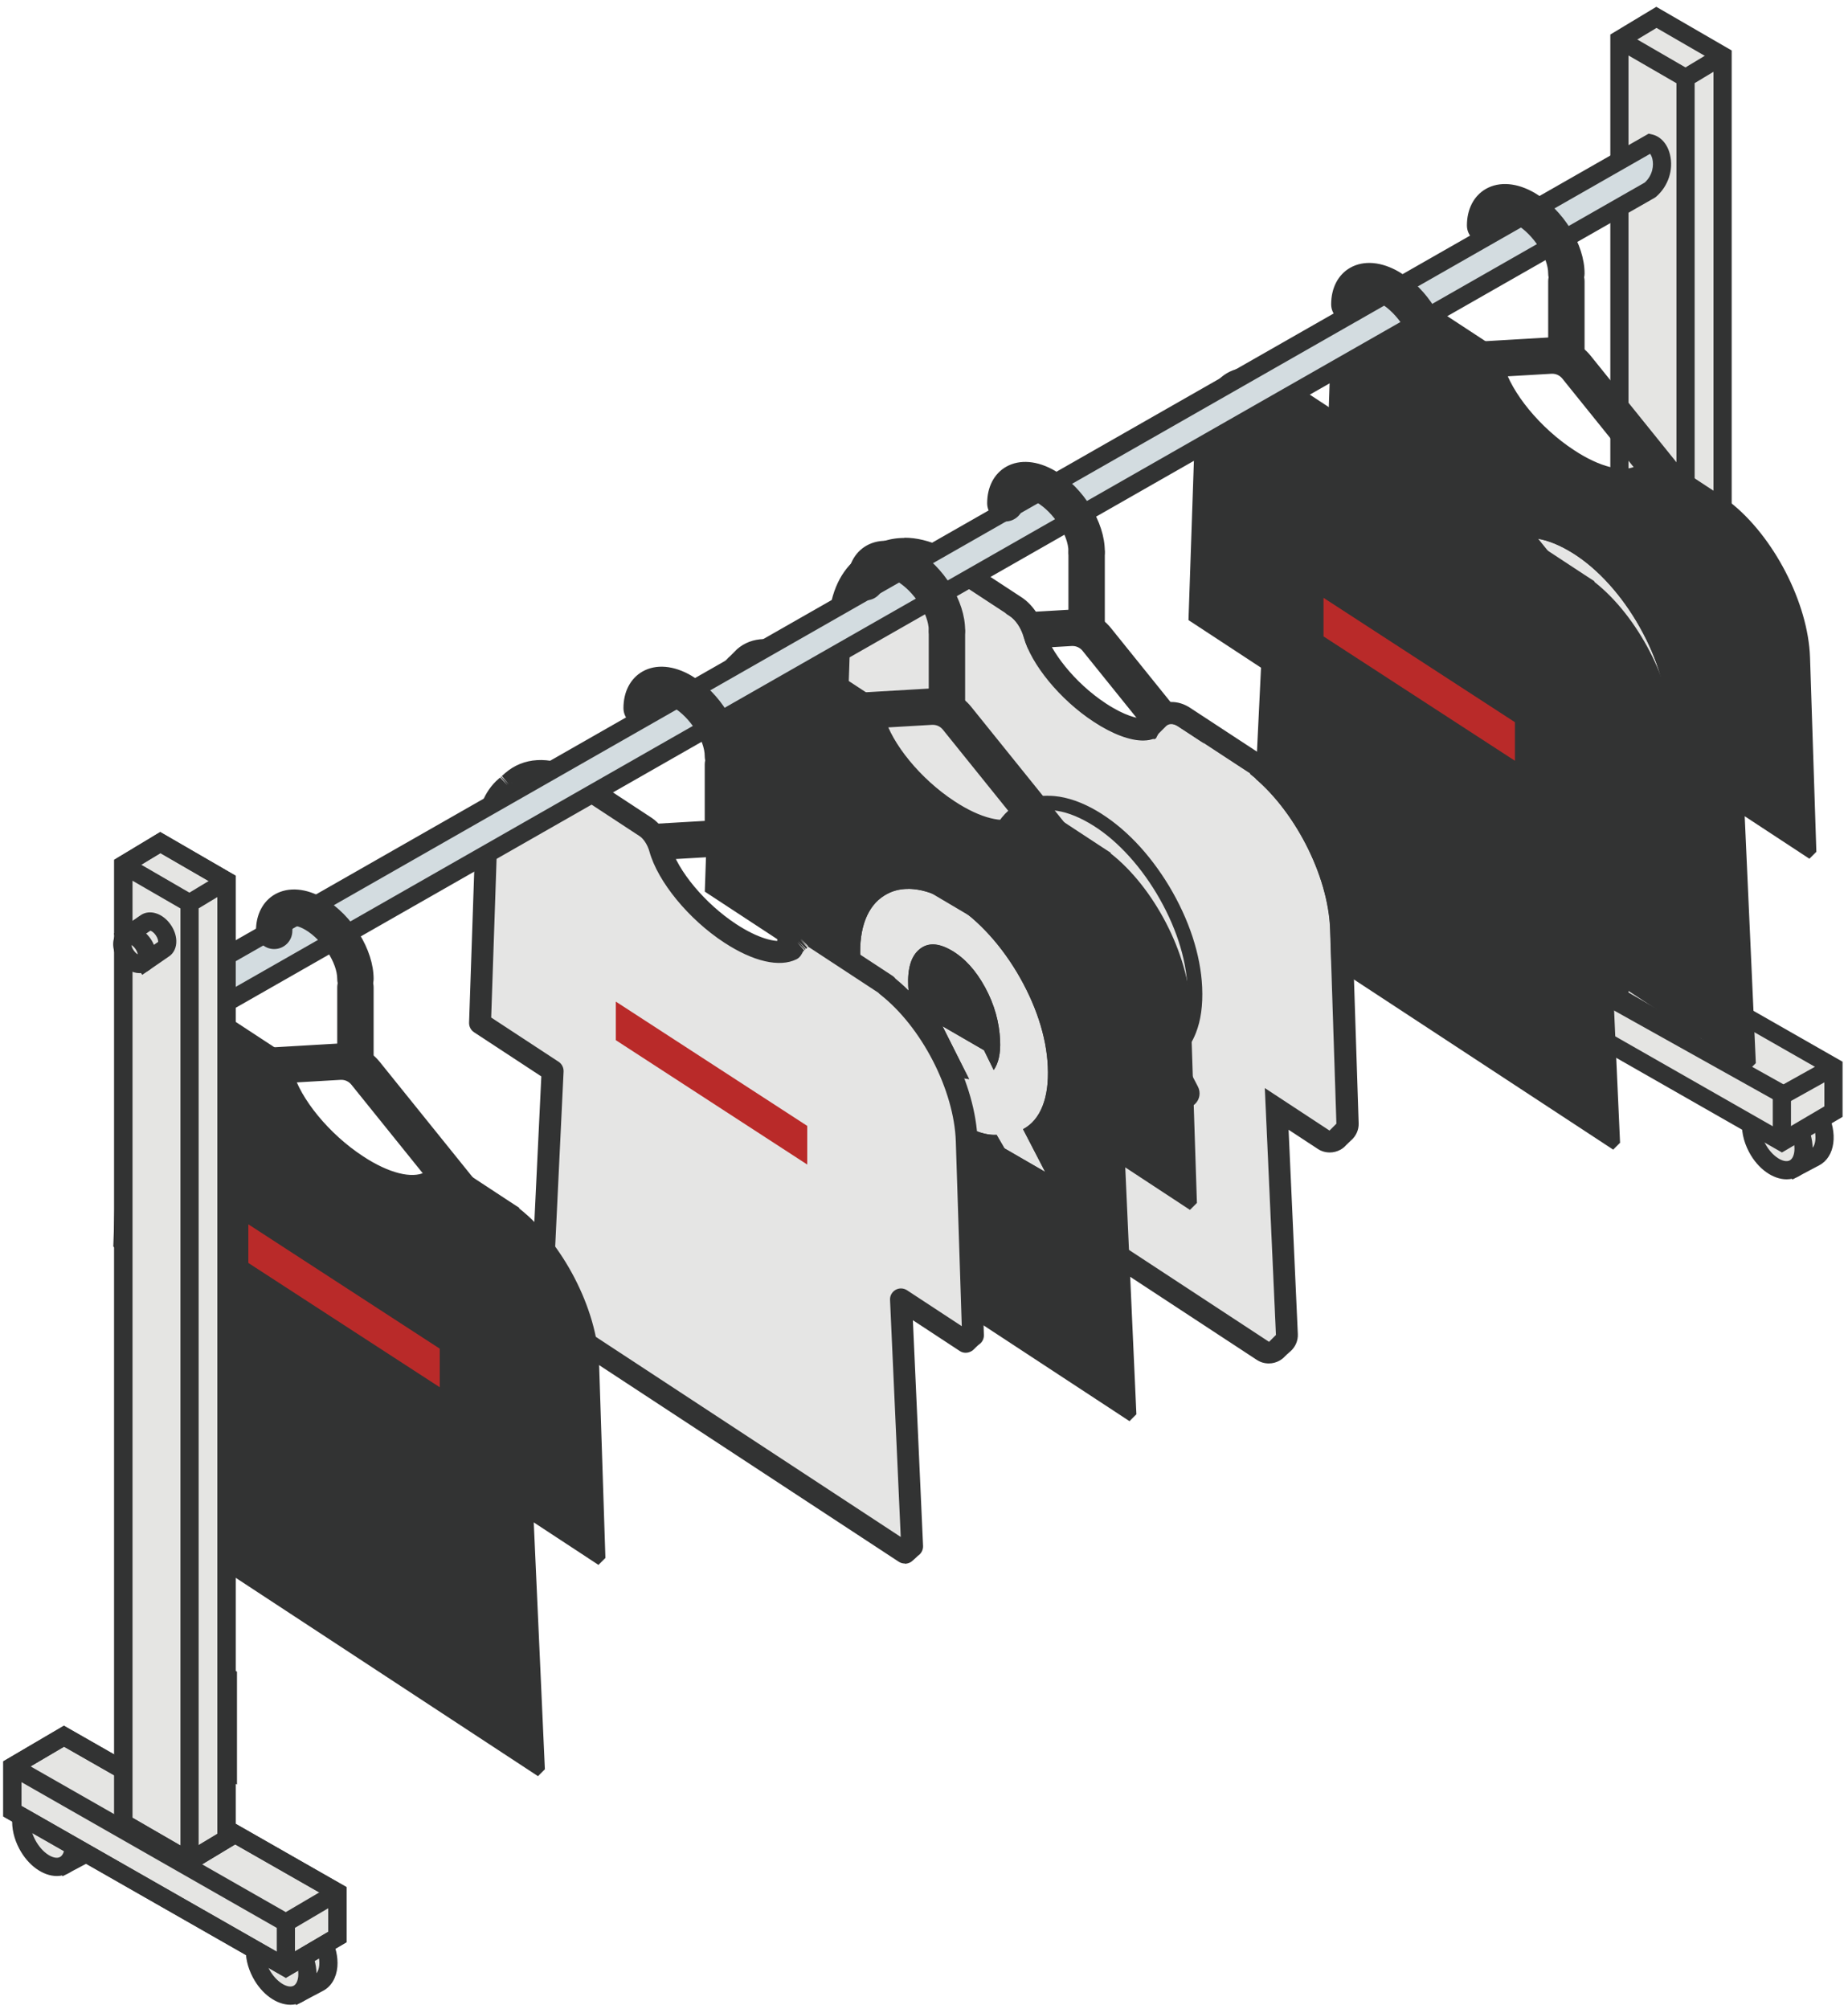 <svg width="254" height="276" viewBox="0 0 254 276" fill="none" xmlns="http://www.w3.org/2000/svg">
<path d="M246.872 160.385L249.462 159.015C251.002 158.195 251.222 155.605 249.952 153.215C248.682 150.825 246.412 149.555 244.872 150.365L242.282 151.735L246.872 160.385Z" fill="#E5E5E3"/>
<path d="M246.352 162.075L240.592 151.215L244.292 149.255C246.472 148.095 249.442 149.575 251.062 152.625C252.672 155.675 252.232 158.965 250.052 160.115L246.352 162.075ZM243.972 152.255L247.392 158.695L248.882 157.905C249.672 157.485 249.832 155.635 248.852 153.795C247.872 151.955 246.262 151.045 245.462 151.465L243.972 152.255Z" fill="#323333"/>
<path d="M246.58 160.55C248.117 159.735 248.335 157.136 247.067 154.746C245.799 152.355 243.525 151.078 241.988 151.893C240.451 152.708 240.233 155.307 241.501 157.697C242.769 160.088 245.043 161.366 246.58 160.55Z" fill="#E5E5E3"/>
<path d="M245.552 162.045C243.682 162.045 241.632 160.625 240.392 158.285C238.782 155.235 239.222 151.945 241.402 150.795C243.582 149.645 246.552 151.115 248.172 154.165C248.892 155.525 249.232 157.015 249.122 158.345C248.992 159.855 248.282 161.065 247.162 161.655C246.662 161.925 246.112 162.045 245.562 162.045H245.552ZM242.572 153.005C241.782 153.425 241.622 155.275 242.602 157.115C243.582 158.955 245.192 159.865 245.992 159.445C246.342 159.255 246.572 158.785 246.632 158.135C246.702 157.285 246.462 156.265 245.962 155.335C244.982 153.495 243.362 152.585 242.572 153.005Z" fill="#323333"/>
<path d="M214.762 142.695L217.352 141.325C218.892 140.505 219.112 137.915 217.842 135.525C216.572 133.135 214.302 131.865 212.762 132.675L210.172 134.045L214.762 142.695Z" fill="#E5E5E3"/>
<path d="M214.242 144.385L208.482 133.525L212.182 131.565C214.362 130.405 217.332 131.885 218.952 134.935C219.672 136.295 220.012 137.785 219.902 139.115C219.772 140.625 219.062 141.835 217.942 142.425L214.242 144.385ZM211.862 134.565L215.282 141.005L216.772 140.215C217.122 140.025 217.352 139.555 217.412 138.905C217.482 138.055 217.242 137.035 216.742 136.105C215.762 134.265 214.142 133.355 213.352 133.775L211.862 134.565Z" fill="#323333"/>
<path d="M214.469 142.849C216.006 142.034 216.224 139.435 214.956 137.044C213.688 134.653 211.414 133.376 209.878 134.191C208.341 135.006 208.123 137.605 209.391 139.996C210.659 142.387 212.932 143.664 214.469 142.849Z" fill="#E5E5E3"/>
<path d="M213.442 144.345C212.712 144.345 211.952 144.135 211.212 143.715C210.042 143.065 209.002 141.945 208.282 140.585C207.562 139.225 207.222 137.735 207.332 136.405C207.462 134.895 208.172 133.685 209.292 133.095C211.472 131.945 214.442 133.415 216.062 136.465C217.672 139.515 217.232 142.805 215.052 143.955C214.562 144.215 214.012 144.345 213.452 144.345H213.442ZM210.902 135.205C210.732 135.205 210.582 135.235 210.462 135.305C210.112 135.495 209.882 135.965 209.822 136.615C209.752 137.465 209.992 138.485 210.492 139.415C210.982 140.345 211.692 141.125 212.442 141.535C213.012 141.855 213.532 141.925 213.882 141.745C214.672 141.325 214.832 139.475 213.852 137.635C213.032 136.095 211.762 135.205 210.912 135.205H210.902Z" fill="#323333"/>
<path d="M207.342 129.325V135.465L244.912 156.915L252.002 152.745V146.605L214.422 125.155L207.342 129.325Z" fill="#E5E5E3"/>
<path d="M244.922 158.355L206.082 136.185V128.605L214.412 123.715L253.252 145.885V153.465L244.922 158.355ZM208.582 134.735L244.902 155.465L250.752 152.025V147.325L214.432 126.595L208.582 130.035V134.735Z" fill="#323333"/>
<path d="M222.582 5.455V137.095L231.672 142.365L236.762 139.295V7.645L227.662 2.385L222.582 5.455Z" fill="#E5E5E3"/>
<path d="M231.692 143.815L221.332 137.815V4.745L227.652 0.935L238.012 6.935V140.005L231.692 143.815ZM223.832 136.375L231.662 140.905L235.512 138.585V8.365L227.682 3.835L223.832 6.155V136.375Z" fill="#323333"/>
<path d="M232.922 142.365H230.422V11.435L221.952 6.535L223.202 4.365L231.662 9.265L236.122 6.575L237.412 8.715L232.922 11.425V142.365Z" fill="#323333"/>
<path d="M207.949 128.222L206.73 130.405L244.732 151.635L245.951 149.452L207.949 128.222Z" fill="#323333"/>
<path d="M251.399 145.498L244.168 149.531L245.385 151.714L252.617 147.681L251.399 145.498Z" fill="#323333"/>
<path d="M246.162 150.555H243.662V156.915H246.162V150.555Z" fill="#323333"/>
<path d="M249.622 117.055L249.652 117.075L248.782 90.355C248.532 82.805 243.732 73.655 237.802 69.015V68.925L236.542 68.105L229.842 63.705L227.872 62.415C227.202 61.975 226.612 61.995 226.222 62.355L226.192 62.385L226.162 62.415C226.162 62.415 226.142 62.435 226.132 62.445C226.122 62.445 226.112 62.465 226.102 62.475L226.072 62.505L226.042 62.535L226.012 62.565L225.982 62.595L225.952 62.625L225.922 62.655C225.922 62.655 225.902 62.675 225.892 62.685C225.882 62.685 225.872 62.705 225.862 62.715L225.832 62.745L225.802 62.775L225.772 62.805L225.742 62.835L225.712 62.865L225.682 62.895L225.652 62.925C225.652 62.925 225.632 62.945 225.622 62.955C225.612 62.955 225.602 62.975 225.592 62.985C225.582 62.985 225.572 63.005 225.562 63.015L225.532 63.045L225.502 63.075L225.472 63.105C225.472 63.105 225.452 63.125 225.442 63.135L225.412 63.165L225.382 63.195C225.382 63.195 225.362 63.215 225.352 63.225C225.342 63.225 225.332 63.245 225.322 63.255C225.182 63.375 225.072 63.535 224.982 63.735C224.932 63.855 224.862 63.965 224.802 64.065C223.062 64.925 219.932 64.215 216.332 61.845C211.642 58.775 207.732 53.935 206.692 50.205C206.362 49.005 205.622 47.835 204.742 47.255L202.772 45.965L196.062 41.565L194.802 40.745V40.795L194.772 40.775V40.815C191.432 39.055 188.462 39.195 186.452 40.945L186.422 40.975L186.392 41.005L186.362 41.035L186.332 41.065L186.302 41.095L186.272 41.125L186.242 41.155L186.212 41.185L186.182 41.215L186.152 41.245L186.122 41.275L186.092 41.305L186.062 41.335L186.032 41.365L186.002 41.395L185.972 41.425L185.942 41.455L185.912 41.485L185.882 41.515L185.852 41.545L185.822 41.575L185.792 41.605L185.762 41.635L185.732 41.665L185.702 41.695L185.672 41.725L185.642 41.755L185.612 41.785L185.582 41.815L185.552 41.845C183.982 43.195 182.992 45.515 182.882 48.685L182.012 74.265L191.982 80.805L190.372 114.215L240.402 147.035V146.985L240.432 147.005V146.955L240.462 146.975V146.925L240.492 146.945V146.895L240.522 146.915V146.865L240.552 146.885V146.835L240.582 146.855V146.805L240.612 146.825V146.775L240.642 146.795V146.745L240.672 146.765V146.715L240.702 146.735V146.685L240.732 146.705V146.655L240.762 146.675V146.625L240.792 146.645V146.595L240.822 146.615V146.565L240.852 146.585V146.535L240.882 146.555V146.505L240.912 146.525V146.475L240.942 146.495V146.445L240.972 146.465V146.415L241.002 146.435V146.385L241.032 146.405V146.355L241.062 146.375V146.325L241.092 146.345V146.295L241.122 146.315V146.265L241.152 146.285V146.235L241.182 146.255V146.205L241.212 146.225V146.175L241.242 146.195V146.145L241.272 146.165V146.115L241.302 146.135V146.085L241.332 146.105L239.802 112.155L248.712 118.005V117.955L248.742 117.975V117.925L248.772 117.945V117.895L248.802 117.915V117.865L248.832 117.885V117.835L248.862 117.855V117.805L248.892 117.825V117.775L248.922 117.795V117.745L248.952 117.765V117.715L248.982 117.735V117.685L249.012 117.705V117.655L249.042 117.675V117.625L249.072 117.645V117.595L249.102 117.615V117.565L249.132 117.585V117.535L249.162 117.555V117.505L249.192 117.525V117.475L249.222 117.495V117.445L249.252 117.465V117.415L249.282 117.435V117.385L249.312 117.405V117.355L249.342 117.375V117.325L249.372 117.345V117.295L249.402 117.315V117.265L249.432 117.285V117.235L249.462 117.255V117.205L249.492 117.225V117.175L249.522 117.195V117.145L249.552 117.165V117.115L249.582 117.135V117.085L249.612 117.105V117.055H249.622Z" fill="#323333"/>
<path d="M234.372 85.955C233.192 85.955 231.992 85.635 230.902 84.985L188.922 60.165C186.302 58.615 185.072 55.705 185.792 52.755C186.512 49.795 188.932 47.775 191.972 47.595L212.962 46.365C215.142 46.235 217.262 47.175 218.622 48.875L239.612 74.925C241.702 77.515 241.632 81.075 239.462 83.595C238.122 85.145 236.272 85.955 234.382 85.955H234.372ZM213.352 51.355C213.352 51.355 213.282 51.355 213.252 51.355L192.262 52.585C191.052 52.655 190.722 53.635 190.652 53.935C190.582 54.235 190.422 55.255 191.472 55.865L233.452 80.685C234.632 81.375 235.462 80.585 235.682 80.325C235.912 80.065 236.582 79.125 235.722 78.065L214.732 52.015C214.392 51.595 213.892 51.355 213.352 51.355Z" fill="#323333"/>
<path d="M215.292 50.595C213.912 50.595 212.792 49.475 212.792 48.095V38.635C212.792 37.255 213.912 36.135 215.292 36.135C216.672 36.135 217.792 37.255 217.792 38.635V48.095C217.792 49.475 216.672 50.595 215.292 50.595Z" fill="#323333"/>
<path d="M220.382 96.045L221.722 98.775C222.042 98.315 222.282 97.755 222.432 97.075C222.582 96.395 222.642 95.615 222.602 94.735C222.492 92.185 221.802 89.745 220.532 87.415C219.262 85.085 217.722 83.385 215.902 82.335C214.082 81.285 212.652 81.255 211.512 82.195C210.372 83.135 209.862 84.815 209.972 87.245C210.082 89.725 210.772 92.125 212.042 94.445C213.312 96.765 214.862 98.455 216.702 99.515C216.952 99.665 217.212 99.775 217.482 99.855C217.752 99.935 218.032 99.995 218.332 100.025L214.682 92.765L220.382 96.065V96.045ZM228.802 112.785L223.202 109.545L222.122 107.685C221.452 107.735 220.692 107.625 219.842 107.355C218.992 107.085 218.062 106.655 217.052 106.075C215.682 105.285 214.352 104.305 213.072 103.135C211.792 101.975 210.592 100.645 209.472 99.155C207.682 96.775 206.252 94.185 205.172 91.385C204.092 88.595 203.492 85.915 203.382 83.365C203.292 81.305 203.532 79.545 204.092 78.085C204.662 76.625 205.522 75.525 206.692 74.805C207.832 74.075 209.172 73.785 210.702 73.925C212.232 74.065 213.862 74.645 215.612 75.655C217.362 76.665 219.012 77.995 220.602 79.655C222.192 81.315 223.632 83.215 224.912 85.345C226.192 87.495 227.202 89.665 227.932 91.875C228.662 94.085 229.072 96.225 229.162 98.285C229.262 100.455 229.022 102.265 228.442 103.735C227.862 105.205 226.972 106.265 225.762 106.915L228.802 112.785Z" fill="#E5E5E4"/>
<path d="M209.962 73.895C210.202 73.895 210.442 73.905 210.692 73.935C212.222 74.075 213.852 74.655 215.602 75.665C217.342 76.665 219.002 78.005 220.592 79.665C222.182 81.325 223.622 83.225 224.902 85.355C226.182 87.505 227.192 89.675 227.922 91.885C228.652 94.095 229.062 96.235 229.152 98.295C229.252 100.465 229.012 102.275 228.432 103.745C227.852 105.215 226.962 106.275 225.752 106.925L228.792 112.795L223.192 109.555L222.112 107.695C222.012 107.695 221.902 107.705 221.802 107.705C221.212 107.705 220.552 107.595 219.842 107.365C218.992 107.095 218.062 106.665 217.052 106.085C215.682 105.295 214.352 104.315 213.072 103.145C211.792 101.985 210.592 100.655 209.472 99.165C207.682 96.785 206.252 94.195 205.172 91.395C204.092 88.605 203.492 85.925 203.382 83.375C203.292 81.315 203.532 79.555 204.092 78.095C204.662 76.635 205.522 75.535 206.692 74.815C207.652 74.205 208.742 73.905 209.962 73.905M218.332 100.025L214.682 92.765L220.382 96.065L221.722 98.795C222.042 98.335 222.282 97.775 222.432 97.095C222.582 96.415 222.642 95.635 222.602 94.755C222.492 92.205 221.802 89.765 220.532 87.435C219.262 85.105 217.722 83.405 215.902 82.355C214.962 81.815 214.112 81.545 213.352 81.545C212.662 81.545 212.052 81.765 211.512 82.215C210.372 83.155 209.862 84.835 209.972 87.265C210.082 89.745 210.772 92.145 212.042 94.465C213.312 96.785 214.862 98.475 216.702 99.535C216.952 99.685 217.212 99.795 217.482 99.875C217.752 99.955 218.032 100.015 218.332 100.045M209.962 71.925C208.362 71.925 206.892 72.335 205.622 73.155C204.102 74.105 202.952 75.535 202.232 77.405C201.572 79.115 201.282 81.165 201.392 83.495C201.512 86.255 202.162 89.165 203.322 92.145C204.462 95.095 206.002 97.865 207.892 100.385C209.092 101.975 210.392 103.395 211.752 104.645C213.132 105.895 214.582 106.975 216.072 107.835C217.202 108.485 218.272 108.975 219.252 109.295C219.842 109.485 220.422 109.615 220.962 109.685L221.492 110.595C221.672 110.895 221.922 111.145 222.222 111.315L227.822 114.555C228.132 114.735 228.482 114.825 228.822 114.825C229.322 114.825 229.822 114.635 230.202 114.275C230.842 113.665 231.002 112.695 230.592 111.905L228.332 107.555C229.172 106.755 229.842 105.735 230.312 104.515C230.992 102.795 231.282 100.685 231.172 98.245C231.072 96.015 230.622 93.675 229.842 91.295C229.072 88.955 227.992 86.625 226.642 84.365C225.282 82.115 223.742 80.075 222.052 78.315C220.332 76.525 218.502 75.065 216.612 73.965C214.622 72.815 212.692 72.145 210.892 71.975C210.582 71.945 210.272 71.935 209.972 71.935L209.962 71.925ZM212.972 93.715C212.382 92.225 212.042 90.685 211.972 89.135C211.892 87.425 212.182 86.205 212.792 85.715C212.972 85.565 213.142 85.505 213.362 85.505C213.632 85.505 214.132 85.595 214.912 86.055C216.402 86.915 217.702 88.365 218.792 90.355C219.742 92.105 220.322 93.935 220.542 95.825L215.702 93.025C215.392 92.845 215.042 92.755 214.702 92.755C214.202 92.755 213.712 92.945 213.332 93.295C213.202 93.425 213.082 93.565 212.992 93.715H212.972Z" fill="#323333"/>
<path d="M168.432 123.365C167.252 123.365 166.062 123.045 164.962 122.395L122.982 97.575C120.362 96.025 119.132 93.115 119.852 90.165C120.572 87.215 122.992 85.185 126.032 85.005L147.022 83.775C149.202 83.635 151.312 84.585 152.682 86.285L173.672 112.335C175.762 114.925 175.692 118.485 173.522 121.005C172.182 122.555 170.332 123.365 168.442 123.365H168.432ZM147.412 88.765C147.412 88.765 147.342 88.765 147.312 88.765L126.322 89.995C125.112 90.065 124.782 91.045 124.712 91.345C124.642 91.645 124.482 92.665 125.532 93.275L167.512 118.095C168.692 118.785 169.522 117.995 169.742 117.735C169.972 117.475 170.642 116.535 169.782 115.475L148.792 89.425C148.452 89.005 147.952 88.765 147.422 88.765H147.412Z" fill="#323333"/>
<path d="M149.352 88.005C147.972 88.005 146.852 86.885 146.852 85.505V76.045C146.852 74.665 147.972 73.545 149.352 73.545C150.732 73.545 151.852 74.665 151.852 76.045V85.505C151.852 86.885 150.732 88.005 149.352 88.005Z" fill="#323333"/>
<path d="M230.962 127.995L230.992 128.015L230.122 101.295C229.872 93.745 225.072 84.595 219.142 79.955V79.865L217.882 79.045L211.182 74.645L209.212 73.355C208.542 72.915 207.952 72.935 207.562 73.295L207.532 73.325L207.502 73.355C207.502 73.355 207.482 73.375 207.472 73.385C207.462 73.385 207.452 73.405 207.442 73.415L207.412 73.445L207.382 73.475L207.352 73.505L207.322 73.535L207.292 73.565L207.262 73.595C207.262 73.595 207.242 73.615 207.232 73.625C207.222 73.625 207.212 73.645 207.202 73.655L207.172 73.685L207.142 73.715L207.112 73.745L207.082 73.775L207.052 73.805L207.022 73.835L206.992 73.865C206.992 73.865 206.972 73.885 206.962 73.895C206.952 73.895 206.942 73.915 206.932 73.925C206.922 73.925 206.912 73.945 206.902 73.955L206.872 73.985L206.842 74.015L206.812 74.045C206.812 74.045 206.792 74.065 206.782 74.075L206.752 74.105L206.722 74.135C206.722 74.135 206.702 74.155 206.692 74.165C206.682 74.165 206.672 74.185 206.662 74.195C206.522 74.315 206.412 74.475 206.322 74.675C206.272 74.795 206.202 74.905 206.142 75.005C204.402 75.865 201.272 75.155 197.672 72.785C192.982 69.715 189.072 64.875 188.032 61.145C187.702 59.945 186.962 58.775 186.082 58.195L184.112 56.905L177.402 52.505L176.142 51.685V51.735L176.112 51.715V51.755C172.772 49.995 169.802 50.135 167.792 51.885L167.762 51.915L167.732 51.945L167.702 51.975L167.672 52.005L167.642 52.035L167.612 52.065L167.582 52.095L167.552 52.125L167.522 52.155L167.492 52.185L167.462 52.215L167.432 52.245L167.402 52.275L167.372 52.305L167.342 52.335L167.312 52.365L167.282 52.395L167.252 52.425L167.222 52.455L167.192 52.485L167.162 52.515L167.132 52.545L167.102 52.575L167.072 52.605L167.042 52.635L167.012 52.665L166.982 52.695L166.952 52.725L166.922 52.755L166.892 52.785C165.322 54.135 164.332 56.455 164.222 59.625L163.352 85.205L173.322 91.745L171.712 125.155L221.742 157.975V157.925L221.772 157.945V157.895L221.802 157.915V157.865L221.832 157.885V157.835L221.862 157.855V157.805L221.892 157.825V157.775L221.922 157.795V157.745L221.952 157.765V157.715L221.982 157.735V157.685L222.012 157.705V157.655L222.042 157.675V157.625L222.072 157.645V157.595L222.102 157.615V157.565L222.132 157.585V157.535L222.162 157.555V157.505L222.192 157.525V157.475L222.222 157.495V157.445L222.252 157.465V157.415L222.282 157.435V157.385L222.312 157.405V157.355L222.342 157.375V157.325L222.372 157.345V157.295L222.402 157.315V157.265L222.432 157.285V157.235L222.462 157.255V157.205L222.492 157.225V157.175L222.522 157.195V157.145L222.552 157.165V157.115L222.582 157.135V157.085L222.612 157.105V157.055L222.642 157.075V157.025L222.672 157.045L221.142 123.095L230.052 128.945V128.895L230.082 128.915V128.865L230.112 128.885V128.835L230.142 128.855V128.805L230.172 128.825V128.775L230.202 128.795V128.745L230.232 128.765V128.715L230.262 128.735V128.685L230.292 128.705V128.655L230.322 128.675V128.625L230.352 128.645V128.595L230.382 128.615V128.565L230.412 128.585V128.535L230.442 128.555V128.505L230.472 128.525V128.475L230.502 128.495V128.445L230.532 128.465V128.415L230.562 128.435V128.385L230.592 128.405V128.355L230.622 128.375V128.325L230.652 128.345V128.295L230.682 128.315V128.265L230.712 128.285V128.235L230.742 128.255V128.205L230.772 128.225V128.175L230.802 128.195V128.145L230.832 128.165V128.115L230.862 128.135V128.085L230.892 128.105V128.055L230.922 128.075V128.025L230.952 128.045V127.995H230.962Z" fill="#323333"/>
<path d="M215.712 96.895C214.532 96.895 213.332 96.575 212.242 95.925L170.262 71.105C167.642 69.555 166.412 66.645 167.132 63.695C167.852 60.745 170.272 58.715 173.312 58.535L194.302 57.305C196.472 57.175 198.592 58.115 199.962 59.815L220.952 85.865C223.042 88.455 222.972 92.015 220.802 94.535C219.462 96.085 217.612 96.895 215.722 96.895H215.712ZM194.692 62.295C194.692 62.295 194.622 62.295 194.592 62.295L173.602 63.525C172.392 63.595 172.062 64.575 171.992 64.875C171.922 65.175 171.762 66.195 172.812 66.805L214.792 91.625C215.972 92.315 216.802 91.525 217.022 91.265C217.242 91.005 217.922 90.065 217.062 89.005L196.072 62.955C195.732 62.535 195.232 62.295 194.702 62.295H194.692Z" fill="#323333"/>
<path d="M196.632 61.535C195.252 61.535 194.132 60.415 194.132 59.035V49.575C194.132 48.195 195.252 47.075 196.632 47.075C198.012 47.075 199.132 48.195 199.132 49.575V59.035C199.132 60.415 198.012 61.535 196.632 61.535Z" fill="#323333"/>
<path d="M208.222 104.535L181.912 87.445V82.145L208.222 99.235V104.535Z" fill="#B92A29"/>
<path d="M183.682 154.465L183.712 154.485L182.842 127.765C182.592 120.215 177.792 111.065 171.862 106.425V106.335L170.602 105.515L163.902 101.115L161.932 99.825C161.262 99.385 160.672 99.405 160.282 99.765L160.252 99.795L160.222 99.825C160.222 99.825 160.202 99.845 160.192 99.855C160.182 99.855 160.172 99.875 160.162 99.885L160.132 99.915L160.102 99.945L160.072 99.975L160.042 100.005L160.012 100.035L159.982 100.065C159.982 100.065 159.962 100.085 159.952 100.095C159.942 100.095 159.932 100.115 159.922 100.125L159.892 100.155L159.862 100.185L159.832 100.215L159.802 100.245L159.772 100.275L159.742 100.305L159.712 100.335C159.712 100.335 159.692 100.355 159.682 100.365C159.672 100.365 159.662 100.385 159.652 100.395C159.642 100.395 159.632 100.415 159.622 100.425L159.592 100.455L159.562 100.485L159.532 100.515C159.532 100.515 159.512 100.535 159.502 100.545L159.472 100.575L159.442 100.605C159.442 100.605 159.422 100.625 159.412 100.635C159.402 100.635 159.392 100.655 159.382 100.665C159.242 100.785 159.132 100.945 159.042 101.145C158.992 101.265 158.922 101.375 158.862 101.475C157.122 102.335 153.992 101.625 150.392 99.255C145.702 96.185 141.792 91.345 140.752 87.615C140.422 86.415 139.682 85.245 138.802 84.665L136.832 83.375L130.122 78.975L128.862 78.155V78.205L128.832 78.185V78.225C125.492 76.465 122.522 76.605 120.512 78.355L120.482 78.385L120.452 78.415L120.422 78.445L120.392 78.475L120.362 78.505L120.332 78.535L120.302 78.565L120.272 78.595L120.242 78.625L120.212 78.655L120.182 78.685L120.152 78.715L120.122 78.745L120.092 78.775L120.062 78.805L120.032 78.835L120.002 78.865L119.972 78.895L119.942 78.925L119.912 78.955L119.882 78.985L119.852 79.015L119.822 79.045L119.792 79.075L119.762 79.105L119.732 79.135L119.702 79.165L119.672 79.195L119.642 79.225L119.612 79.255C118.042 80.605 117.052 82.925 116.942 86.095L116.072 111.675L126.042 118.215L124.432 151.625L174.462 184.445V184.395L174.492 184.415V184.365L174.522 184.385V184.335L174.552 184.355V184.305L174.582 184.325V184.275L174.612 184.295V184.245L174.642 184.265V184.215L174.672 184.235V184.185L174.702 184.205V184.155L174.732 184.175V184.125L174.762 184.145V184.095L174.792 184.115V184.065L174.822 184.085V184.035L174.852 184.055V184.005L174.882 184.025V183.975L174.912 183.995V183.945L174.942 183.965V183.915L174.972 183.935V183.885L175.002 183.905V183.855L175.032 183.875V183.825L175.062 183.845V183.795L175.092 183.815V183.765L175.122 183.785V183.735L175.152 183.755V183.705L175.182 183.725V183.675L175.212 183.695V183.645L175.242 183.665V183.615L175.272 183.635V183.585L175.302 183.605V183.555L175.332 183.575V183.525L175.362 183.545V183.495L175.392 183.515L173.862 149.565L182.772 155.415V155.365L182.802 155.385V155.335L182.832 155.355V155.305L182.862 155.325V155.275L182.892 155.295V155.245L182.922 155.265V155.215L182.952 155.235V155.185L182.982 155.205V155.155L183.012 155.175V155.125L183.042 155.145V155.095L183.072 155.115V155.065L183.102 155.085V155.035L183.132 155.055V155.005L183.162 155.025V154.975L183.192 154.995V154.945L183.222 154.965V154.915L183.252 154.935V154.885L183.282 154.905V154.855L183.312 154.875V154.825L183.342 154.845V154.795L183.372 154.815V154.765L183.402 154.785V154.735L183.432 154.755V154.705L183.462 154.725V154.675L183.492 154.695V154.645L183.522 154.665V154.615L183.552 154.635V154.585L183.582 154.605V154.555L183.612 154.575V154.525L183.642 154.545V154.495L183.672 154.515V154.465H183.682Z" fill="#E5E5E4"/>
<path d="M124.282 76.915C125.652 76.915 127.172 77.325 128.782 78.165V78.125L128.812 78.145V78.095L130.072 78.915L136.782 83.315L138.752 84.605C139.642 85.185 140.372 86.365 140.702 87.555C141.742 91.285 145.652 96.125 150.342 99.195C152.962 100.915 155.342 101.765 157.112 101.765C157.772 101.765 158.342 101.645 158.822 101.415C158.892 101.305 158.952 101.205 159.002 101.085C159.092 100.885 159.202 100.725 159.342 100.605C159.352 100.605 159.362 100.585 159.372 100.575C159.382 100.575 159.392 100.555 159.402 100.545L159.432 100.515L159.462 100.485C159.462 100.485 159.482 100.465 159.492 100.455L159.522 100.425L159.552 100.395C159.552 100.395 159.572 100.375 159.582 100.365C159.592 100.365 159.602 100.345 159.612 100.335C159.622 100.335 159.632 100.315 159.642 100.305C159.652 100.305 159.662 100.285 159.672 100.275L159.702 100.245L159.732 100.215L159.762 100.185L159.792 100.155L159.822 100.125L159.852 100.095L159.882 100.065C159.882 100.065 159.902 100.045 159.912 100.035C159.922 100.035 159.932 100.015 159.942 100.005L159.972 99.975L160.002 99.945L160.032 99.915L160.062 99.885L160.092 99.855L160.122 99.825C160.122 99.825 160.142 99.805 160.152 99.795C160.162 99.795 160.172 99.775 160.182 99.765C160.192 99.765 160.202 99.745 160.212 99.735L160.242 99.705C160.432 99.525 160.662 99.435 160.932 99.435C161.212 99.435 161.542 99.545 161.882 99.765L163.852 101.055L170.562 105.455L171.822 106.275V106.365C177.752 111.005 182.562 120.155 182.812 127.705L183.682 154.425L183.652 154.405V154.455L183.622 154.435V154.485L183.592 154.465V154.515L183.562 154.495V154.545L183.532 154.525V154.575L183.502 154.555V154.605L183.472 154.585V154.635L183.442 154.615V154.665L183.412 154.645V154.695L183.382 154.675V154.725L183.352 154.705V154.755L183.322 154.735V154.785L183.292 154.765V154.815L183.262 154.795V154.845L183.232 154.825V154.875L183.202 154.855V154.905L183.172 154.885V154.935L183.142 154.915V154.965L183.112 154.945V154.995L183.082 154.975V155.025L183.052 155.005V155.055L183.022 155.035V155.085L182.992 155.065V155.115L182.962 155.095V155.145L182.932 155.125V155.175L182.902 155.155V155.205L182.872 155.185V155.235L182.842 155.215V155.265L182.812 155.245V155.295L182.782 155.275V155.325L182.752 155.305V155.355L173.842 149.505L175.372 183.455L175.342 183.435V183.485L175.312 183.465V183.515L175.282 183.495V183.545L175.252 183.525V183.575L175.222 183.555V183.605L175.192 183.585V183.635L175.162 183.615V183.665L175.132 183.645V183.695L175.102 183.675V183.725L175.072 183.705V183.755L175.042 183.735V183.785L175.012 183.765V183.815L174.982 183.795V183.845L174.952 183.825V183.875L174.922 183.855V183.905L174.892 183.885V183.935L174.862 183.915V183.965L174.832 183.945V183.995L174.802 183.975V184.025L174.772 184.005V184.055L174.742 184.035V184.085L174.712 184.065V184.115L174.682 184.095V184.145L174.652 184.125V184.175L174.622 184.155V184.205L174.592 184.185V184.235L174.562 184.215V184.265L174.532 184.245V184.295L174.502 184.275V184.325L174.472 184.305V184.355L174.442 184.335V184.385L124.412 151.565L126.022 118.155L116.052 111.615L116.922 86.035C117.032 82.865 118.012 80.535 119.592 79.195C119.602 79.195 119.612 79.175 119.622 79.165L119.652 79.135C119.652 79.135 119.672 79.115 119.682 79.105L119.712 79.075L119.742 79.045L119.772 79.015L119.802 78.985C119.802 78.985 119.822 78.965 119.832 78.955L119.862 78.925L119.892 78.895C119.892 78.895 119.912 78.875 119.922 78.865C119.932 78.865 119.942 78.845 119.952 78.835L119.982 78.805L120.012 78.775L120.042 78.745L120.072 78.715L120.102 78.685C120.102 78.685 120.122 78.665 120.132 78.655L120.162 78.625L120.192 78.595L120.222 78.565L120.252 78.535L120.282 78.505L120.312 78.475L120.342 78.445C120.342 78.445 120.362 78.425 120.372 78.415C120.382 78.415 120.392 78.395 120.402 78.385C120.412 78.385 120.422 78.365 120.432 78.355L120.462 78.325L120.492 78.295C121.532 77.385 122.832 76.915 124.312 76.915M124.312 73.915C122.112 73.915 120.112 74.645 118.522 76.025C118.512 76.035 118.482 76.065 118.462 76.075L118.442 76.095L118.422 76.115L118.382 76.145L118.352 76.175L118.322 76.205L118.282 76.245L118.262 76.265L118.242 76.285L118.212 76.315L118.172 76.345L118.142 76.375L118.102 76.415L118.062 76.455L118.022 76.485L117.982 76.515L117.942 76.545L117.892 76.595L117.852 76.635C117.852 76.635 117.812 76.665 117.792 76.685L117.752 76.715L117.692 76.765L117.652 76.795C117.652 76.795 117.602 76.845 117.572 76.865L117.542 76.895C115.262 78.865 113.992 81.975 113.862 85.895L112.992 111.475C112.952 112.525 113.472 113.515 114.342 114.085L122.882 119.685L121.362 151.385C121.312 152.445 121.822 153.455 122.712 154.035L172.742 186.855C173.242 187.185 173.812 187.345 174.392 187.345C174.902 187.345 175.412 187.215 175.872 186.955C176.152 186.795 176.412 186.595 176.622 186.355L176.652 186.325L176.682 186.305L176.722 186.265L176.752 186.235L176.782 186.205L176.812 186.175L176.842 186.145L176.872 186.115L176.902 186.085L176.932 186.065L176.972 186.035L177.002 186.005L177.032 185.975L177.072 185.945L177.102 185.915L177.132 185.885L177.162 185.855L177.192 185.825L177.222 185.805L177.252 185.785L177.292 185.745L177.322 185.715L177.362 185.685C178.032 185.095 178.422 184.235 178.382 183.315L177.112 155.235L181.122 157.865C181.622 158.195 182.192 158.355 182.772 158.355C183.282 158.355 183.782 158.225 184.242 157.975C184.532 157.815 184.782 157.615 184.992 157.375L185.032 157.335L185.062 157.305L185.092 157.275L185.122 157.245L185.152 157.225L185.182 157.195L185.222 157.155L185.242 157.135L185.282 157.095L185.312 157.065L185.342 157.035L185.372 157.005L185.402 156.975L185.432 156.945L185.462 156.915L185.492 156.895L185.522 156.865L185.562 156.825L185.592 156.795L185.622 156.765L185.652 156.735L185.682 156.705L185.722 156.675C186.382 156.095 186.772 155.245 186.742 154.345L185.872 127.625C185.602 119.425 180.732 109.765 174.212 104.395C174.022 104.165 173.792 103.955 173.542 103.785L172.282 102.965L165.572 98.565L163.602 97.275C162.772 96.725 161.892 96.455 161.002 96.455C159.992 96.455 159.032 96.825 158.292 97.505L158.262 97.535C158.262 97.535 158.222 97.575 158.192 97.595C158.172 97.615 158.152 97.635 158.132 97.655L158.102 97.685L158.032 97.745L158.012 97.765L157.982 97.795C157.982 97.795 157.942 97.825 157.922 97.845H157.912L157.872 97.885L157.812 97.945L157.782 97.975L157.752 98.005L157.722 98.035L157.682 98.065L157.632 98.105C157.632 98.105 157.592 98.145 157.572 98.165C157.552 98.185 157.522 98.205 157.502 98.225L157.442 98.275L157.402 98.315L157.352 98.355C157.222 98.475 157.092 98.605 156.972 98.735C156.342 98.695 154.672 98.415 152.012 96.665C147.542 93.735 144.352 89.355 143.612 86.725C143.062 84.765 141.872 83.025 140.412 82.075L138.442 80.785L131.732 76.385L130.472 75.565C130.182 75.375 129.862 75.235 129.542 75.155C127.752 74.315 125.992 73.885 124.302 73.885L124.312 73.915Z" fill="#323333"/>
<path d="M154.442 133.445L155.782 136.175C156.102 135.715 156.342 135.155 156.492 134.475C156.642 133.795 156.702 133.015 156.662 132.135C156.552 129.585 155.862 127.145 154.592 124.815C153.322 122.485 151.782 120.785 149.962 119.735C148.172 118.695 146.712 118.655 145.572 119.595C144.432 120.535 143.922 122.215 144.032 124.645C144.142 127.075 144.832 129.525 146.102 131.845C147.372 134.165 148.922 135.855 150.762 136.915C151.012 137.065 151.272 137.175 151.542 137.255C151.812 137.335 152.092 137.395 152.392 137.425L148.742 130.165L154.442 133.465V133.445ZM162.862 150.185L157.262 146.945L156.182 145.085C155.512 145.135 154.752 145.025 153.902 144.755C153.052 144.485 152.122 144.055 151.112 143.475C149.742 142.685 148.412 141.705 147.132 140.535C145.852 139.375 144.652 138.045 143.532 136.555C141.742 134.175 140.312 131.585 139.232 128.785C138.152 125.995 137.552 123.315 137.442 120.765C137.352 118.705 137.592 116.945 138.152 115.485C138.722 114.025 139.582 112.925 140.752 112.205C141.892 111.475 143.232 111.185 144.762 111.325C146.292 111.465 147.922 112.045 149.672 113.055C151.422 114.065 153.072 115.395 154.662 117.055C156.252 118.715 157.692 120.615 158.972 122.745C160.252 124.895 161.262 127.065 161.992 129.275C162.722 131.485 163.132 133.625 163.222 135.685C163.322 137.855 163.082 139.665 162.502 141.135C161.922 142.605 161.032 143.665 159.822 144.315L162.862 150.185Z" fill="#E5E5E4"/>
<path d="M144.022 111.305C144.262 111.305 144.502 111.315 144.752 111.345C146.282 111.485 147.912 112.065 149.662 113.075C151.402 114.075 153.062 115.415 154.652 117.075C156.242 118.735 157.682 120.635 158.962 122.765C160.242 124.915 161.252 127.085 161.982 129.295C162.712 131.505 163.122 133.645 163.212 135.705C163.312 137.875 163.072 139.685 162.492 141.155C161.912 142.625 161.022 143.685 159.812 144.335L162.852 150.205L157.252 146.965L156.172 145.105C156.072 145.105 155.962 145.115 155.862 145.115C155.272 145.115 154.612 145.005 153.902 144.775C153.052 144.505 152.122 144.075 151.112 143.495C149.742 142.705 148.412 141.725 147.132 140.555C145.852 139.395 144.652 138.065 143.532 136.575C141.742 134.195 140.312 131.605 139.232 128.805C138.152 126.015 137.552 123.335 137.442 120.785C137.352 118.725 137.592 116.965 138.152 115.505C138.722 114.045 139.582 112.945 140.752 112.225C141.712 111.615 142.802 111.315 144.022 111.315M152.392 137.435L148.742 130.175L154.442 133.475L155.782 136.205C156.102 135.745 156.342 135.185 156.492 134.505C156.642 133.825 156.702 133.045 156.662 132.165C156.552 129.615 155.862 127.175 154.592 124.845C153.322 122.515 151.782 120.815 149.962 119.765C149.022 119.225 148.172 118.955 147.412 118.955C146.722 118.955 146.112 119.175 145.572 119.625C144.432 120.565 143.922 122.245 144.032 124.675C144.142 127.155 144.832 129.555 146.102 131.875C147.372 134.195 148.922 135.885 150.762 136.945C151.012 137.095 151.272 137.205 151.542 137.285C151.812 137.365 152.092 137.425 152.392 137.455M144.022 109.335C142.422 109.335 140.952 109.745 139.682 110.565C138.162 111.515 137.012 112.945 136.292 114.815C135.632 116.525 135.342 118.585 135.452 120.905C135.572 123.655 136.222 126.565 137.382 129.555C138.522 132.505 140.062 135.285 141.952 137.795C143.152 139.385 144.452 140.815 145.812 142.055C147.192 143.305 148.642 144.385 150.132 145.245C151.262 145.895 152.332 146.385 153.312 146.705C153.902 146.895 154.482 147.025 155.022 147.095L155.552 148.005C155.732 148.305 155.982 148.555 156.282 148.725L161.882 151.965C162.192 152.145 162.542 152.235 162.882 152.235C163.382 152.235 163.882 152.045 164.262 151.685C164.902 151.075 165.062 150.105 164.652 149.315L162.392 144.965C163.232 144.165 163.902 143.145 164.372 141.925C165.052 140.205 165.342 138.095 165.232 135.655C165.132 133.425 164.682 131.085 163.902 128.705C163.132 126.365 162.052 124.035 160.702 121.775C159.342 119.525 157.802 117.485 156.112 115.725C154.392 113.935 152.562 112.475 150.672 111.375C148.682 110.225 146.752 109.555 144.952 109.385C144.642 109.355 144.332 109.345 144.032 109.345L144.022 109.335ZM147.032 131.125C146.442 129.635 146.102 128.095 146.032 126.545C145.952 124.835 146.242 123.615 146.852 123.125C147.032 122.975 147.202 122.915 147.422 122.915C147.692 122.915 148.192 123.005 148.972 123.465C150.462 124.325 151.762 125.775 152.852 127.765C153.802 129.515 154.382 131.345 154.602 133.235L149.762 130.435C149.452 130.255 149.102 130.165 148.762 130.165C148.262 130.165 147.772 130.355 147.392 130.705C147.262 130.835 147.142 130.975 147.052 131.125H147.032Z" fill="#323333"/>
<path d="M164.482 165.305L164.512 165.325L163.642 138.605C163.392 131.055 158.592 121.905 152.662 117.265V117.175L151.402 116.355L144.702 111.955L142.732 110.665C142.062 110.225 141.472 110.245 141.082 110.605L141.052 110.635L141.022 110.665C141.022 110.665 141.002 110.685 140.992 110.695C140.982 110.695 140.972 110.715 140.962 110.725L140.932 110.755L140.902 110.785L140.872 110.815L140.842 110.845L140.812 110.875L140.782 110.905C140.782 110.905 140.762 110.925 140.752 110.935C140.742 110.935 140.732 110.955 140.722 110.965L140.692 110.995L140.662 111.025L140.632 111.055L140.602 111.085L140.572 111.115L140.542 111.145L140.512 111.175C140.512 111.175 140.492 111.195 140.482 111.205C140.472 111.205 140.462 111.225 140.452 111.235C140.442 111.235 140.432 111.255 140.422 111.265L140.392 111.295L140.362 111.325L140.332 111.355C140.332 111.355 140.312 111.375 140.302 111.385L140.272 111.415L140.242 111.445C140.242 111.445 140.222 111.465 140.212 111.475C140.202 111.475 140.192 111.495 140.182 111.505C140.042 111.625 139.932 111.785 139.842 111.985C139.792 112.105 139.722 112.215 139.662 112.315C137.922 113.175 134.792 112.465 131.192 110.095C126.502 107.025 122.592 102.185 121.552 98.455C121.222 97.255 120.482 96.085 119.602 95.505L117.632 94.215L110.922 89.815L109.662 88.995V89.045L109.632 89.025V89.065C106.292 87.305 103.322 87.445 101.312 89.195L101.282 89.225L101.252 89.255L101.222 89.285L101.192 89.315L101.162 89.345L101.132 89.375L101.102 89.405L101.072 89.435L101.042 89.465L101.012 89.495L100.982 89.525L100.952 89.555L100.922 89.585L100.892 89.615L100.862 89.645L100.832 89.675L100.802 89.705L100.772 89.735L100.742 89.765L100.712 89.795L100.682 89.825L100.652 89.855L100.622 89.885L100.592 89.915L100.562 89.945L100.532 89.975L100.502 90.005L100.472 90.035L100.442 90.065L100.412 90.095C98.842 91.445 97.852 93.765 97.742 96.935L96.872 122.515L106.842 129.055L105.232 162.465L155.262 195.285V195.235L155.292 195.255V195.205L155.322 195.225V195.175L155.352 195.195V195.145L155.382 195.165V195.115L155.412 195.135V195.085L155.442 195.105V195.055L155.472 195.075V195.025L155.502 195.045V194.995L155.532 195.015V194.965L155.562 194.985V194.935L155.592 194.955V194.905L155.622 194.925V194.875L155.652 194.895V194.845L155.682 194.865V194.815L155.712 194.835V194.785L155.742 194.805V194.755L155.772 194.775V194.725L155.802 194.745V194.695L155.832 194.715V194.665L155.862 194.685V194.635L155.892 194.655V194.605L155.922 194.625V194.575L155.952 194.595V194.545L155.982 194.565V194.515L156.012 194.535V194.485L156.042 194.505V194.455L156.072 194.475V194.425L156.102 194.445V194.395L156.132 194.415V194.365L156.162 194.385V194.335L156.192 194.355L154.662 160.405L163.572 166.255V166.205L163.602 166.225V166.175L163.632 166.195V166.145L163.662 166.165V166.115L163.692 166.135V166.085L163.722 166.105V166.055L163.752 166.075V166.025L163.782 166.045V165.995L163.812 166.015V165.965L163.842 165.985V165.935L163.872 165.955V165.905L163.902 165.925V165.875L163.932 165.895V165.845L163.962 165.865V165.815L163.992 165.835V165.785L164.022 165.805V165.755L164.052 165.775V165.725L164.082 165.745V165.695L164.112 165.715V165.665L164.142 165.685V165.635L164.172 165.655V165.605L164.202 165.625V165.575L164.232 165.595V165.545L164.262 165.565V165.515L164.292 165.535V165.485L164.322 165.505V165.455L164.352 165.475V165.425L164.382 165.445V165.395L164.412 165.415V165.365L164.442 165.385V165.335L164.472 165.355V165.305H164.482Z" fill="#323333"/>
<path d="M135.242 144.285L136.582 147.015C136.902 146.555 137.142 145.995 137.292 145.315C137.442 144.635 137.502 143.855 137.462 142.975C137.352 140.425 136.662 137.985 135.392 135.655C134.122 133.325 132.582 131.625 130.762 130.575C128.942 129.525 127.512 129.495 126.372 130.435C125.232 131.375 124.722 133.055 124.832 135.485C124.942 137.965 125.632 140.365 126.902 142.685C128.172 145.005 129.722 146.695 131.562 147.755C131.812 147.905 132.072 148.015 132.342 148.095C132.612 148.175 132.892 148.235 133.192 148.265L129.542 141.005L135.242 144.305V144.285ZM143.662 161.025L138.062 157.785L136.982 155.925C136.312 155.975 135.552 155.865 134.702 155.595C133.852 155.325 132.922 154.895 131.912 154.315C130.542 153.525 129.212 152.545 127.932 151.375C126.652 150.215 125.452 148.885 124.332 147.395C122.542 145.015 121.112 142.425 120.032 139.625C118.952 136.835 118.352 134.155 118.242 131.605C118.152 129.545 118.392 127.785 118.952 126.325C119.522 124.865 120.382 123.765 121.552 123.045C122.692 122.315 124.032 122.025 125.562 122.165C127.092 122.305 128.722 122.885 130.472 123.895C132.222 124.905 133.872 126.235 135.462 127.895C137.052 129.555 138.492 131.455 139.772 133.585C141.052 135.735 142.062 137.905 142.792 140.115C143.522 142.325 143.932 144.465 144.022 146.525C144.122 148.695 143.882 150.505 143.302 151.975C142.722 153.445 141.832 154.505 140.622 155.155L143.662 161.025Z" fill="#E5E5E4"/>
<path d="M124.822 122.135C125.062 122.135 125.302 122.145 125.552 122.175C127.082 122.315 128.712 122.895 130.462 123.905C132.202 124.905 133.862 126.245 135.452 127.905C137.042 129.565 138.482 131.465 139.762 133.595C141.042 135.745 142.052 137.915 142.782 140.125C143.512 142.335 143.922 144.475 144.012 146.535C144.112 148.705 143.872 150.515 143.292 151.985C142.712 153.455 141.822 154.515 140.612 155.165L143.652 161.035L138.052 157.795L136.972 155.935C136.872 155.935 136.762 155.945 136.662 155.945C136.072 155.945 135.412 155.835 134.702 155.605C133.852 155.335 132.922 154.905 131.912 154.325C130.542 153.535 129.212 152.555 127.932 151.385C126.652 150.225 125.452 148.895 124.332 147.405C122.542 145.025 121.112 142.435 120.032 139.635C118.952 136.845 118.352 134.165 118.242 131.615C118.152 129.555 118.392 127.795 118.952 126.335C119.522 124.875 120.382 123.775 121.552 123.055C122.512 122.445 123.602 122.145 124.822 122.145M133.192 148.265L129.542 141.005L135.242 144.305L136.582 147.035C136.902 146.575 137.142 146.015 137.292 145.335C137.442 144.655 137.502 143.875 137.462 142.995C137.352 140.445 136.662 138.005 135.392 135.675C134.122 133.345 132.582 131.645 130.762 130.595C129.822 130.055 128.972 129.785 128.212 129.785C127.522 129.785 126.912 130.005 126.372 130.455C125.232 131.395 124.722 133.075 124.832 135.505C124.942 137.985 125.632 140.385 126.902 142.705C128.172 145.025 129.722 146.715 131.562 147.775C131.812 147.925 132.072 148.035 132.342 148.115C132.612 148.195 132.892 148.255 133.192 148.285M124.822 120.165C123.222 120.165 121.752 120.575 120.482 121.395C118.962 122.345 117.812 123.775 117.092 125.645C116.432 127.355 116.142 129.405 116.252 131.735C116.372 134.495 117.022 137.405 118.182 140.385C119.322 143.335 120.862 146.105 122.752 148.625C123.952 150.215 125.252 151.645 126.612 152.885C127.992 154.135 129.442 155.215 130.932 156.075C132.062 156.725 133.132 157.215 134.112 157.535C134.702 157.725 135.282 157.855 135.822 157.925L136.352 158.835C136.532 159.135 136.782 159.385 137.082 159.555L142.682 162.795C142.992 162.975 143.342 163.065 143.682 163.065C144.182 163.065 144.682 162.875 145.062 162.515C145.702 161.905 145.862 160.935 145.452 160.145L143.192 155.795C144.032 154.995 144.702 153.975 145.172 152.755C145.852 151.035 146.142 148.925 146.032 146.485C145.932 144.255 145.482 141.915 144.702 139.535C143.932 137.195 142.852 134.865 141.502 132.605C140.152 130.355 138.602 128.325 136.912 126.555C135.192 124.765 133.362 123.305 131.472 122.205C129.482 121.055 127.552 120.385 125.752 120.215C125.442 120.185 125.132 120.175 124.832 120.175L124.822 120.165ZM127.832 141.955C127.242 140.465 126.902 138.925 126.832 137.375C126.752 135.665 127.042 134.455 127.652 133.955C127.832 133.805 128.002 133.745 128.222 133.745C128.492 133.745 128.992 133.835 129.762 134.295C131.252 135.155 132.562 136.605 133.642 138.595C134.592 140.345 135.172 142.175 135.392 144.065L130.552 141.265C130.242 141.085 129.892 140.995 129.552 140.995C129.052 140.995 128.562 141.185 128.182 141.535C128.052 141.665 127.932 141.805 127.842 141.955H127.832Z" fill="#323333"/>
<path d="M118.442 152.375C117.262 152.375 116.062 152.055 114.972 151.405L72.992 126.585C70.372 125.035 69.142 122.125 69.862 119.175C70.582 116.215 73.002 114.195 76.042 114.015L97.032 112.785C99.212 112.655 101.332 113.595 102.692 115.295L123.682 141.345C125.772 143.935 125.702 147.495 123.532 150.015C122.192 151.565 120.342 152.375 118.452 152.375H118.442ZM97.422 117.775C97.422 117.775 97.352 117.775 97.322 117.775L76.332 119.005C75.122 119.075 74.792 120.055 74.722 120.355C74.652 120.655 74.492 121.675 75.542 122.285L117.522 147.105C118.702 147.795 119.532 147.005 119.752 146.745C119.982 146.485 120.652 145.545 119.792 144.485L98.802 118.435C98.462 118.015 97.962 117.775 97.422 117.775Z" fill="#323333"/>
<path d="M99.362 117.015C97.982 117.015 96.862 115.895 96.862 114.515V105.055C96.862 103.675 97.982 102.555 99.362 102.555C100.742 102.555 101.862 103.675 101.862 105.055V114.515C101.862 115.895 100.742 117.015 99.362 117.015Z" fill="#323333"/>
<path d="M133.692 183.475L133.722 183.495L132.852 156.775C132.602 149.225 127.802 140.075 121.872 135.435V135.345L120.612 134.525L113.912 130.125L111.942 128.835C111.272 128.395 110.682 128.415 110.292 128.775L110.262 128.805L110.232 128.835C110.232 128.835 110.212 128.855 110.202 128.865C110.192 128.865 110.182 128.885 110.172 128.895L110.142 128.925L110.112 128.955L110.082 128.985L110.052 129.015L110.022 129.045L109.992 129.075C109.992 129.075 109.972 129.095 109.962 129.105C109.952 129.105 109.942 129.125 109.932 129.135L109.902 129.165L109.872 129.195L109.842 129.225L109.812 129.255L109.782 129.285L109.752 129.315L109.722 129.345C109.722 129.345 109.702 129.365 109.692 129.375C109.682 129.375 109.672 129.395 109.662 129.405C109.652 129.405 109.642 129.425 109.632 129.435L109.602 129.465L109.572 129.495L109.542 129.525C109.542 129.525 109.522 129.545 109.512 129.555L109.482 129.585L109.452 129.615C109.452 129.615 109.432 129.635 109.422 129.645C109.412 129.645 109.402 129.665 109.392 129.675C109.252 129.795 109.142 129.955 109.052 130.155C109.002 130.275 108.932 130.385 108.872 130.485C107.132 131.345 104.002 130.635 100.402 128.265C95.712 125.195 91.802 120.355 90.762 116.625C90.432 115.425 89.692 114.255 88.812 113.675L86.842 112.385L80.132 107.985L78.872 107.165V107.215L78.842 107.195V107.235C75.502 105.475 72.532 105.615 70.522 107.365L70.492 107.395L70.462 107.425L70.432 107.455L70.402 107.485L70.372 107.515L70.342 107.545L70.312 107.575L70.282 107.605L70.252 107.635L70.222 107.665L70.192 107.695L70.162 107.725L70.132 107.755L70.102 107.785L70.072 107.815L70.042 107.845L70.012 107.875L69.982 107.905L69.952 107.935L69.922 107.965L69.892 107.995L69.862 108.025L69.832 108.055L69.802 108.085L69.772 108.115L69.742 108.145L69.712 108.175L69.682 108.205L69.652 108.235L69.622 108.265C68.052 109.615 67.062 111.935 66.952 115.105L66.082 140.685L76.052 147.225L74.442 180.635L124.472 213.455V213.405L124.502 213.425V213.375L124.532 213.395V213.345L124.562 213.365V213.315L124.592 213.335V213.285L124.622 213.305V213.255L124.652 213.275V213.225L124.682 213.245V213.195L124.712 213.215V213.165L124.742 213.185V213.135L124.772 213.155V213.105L124.802 213.125V213.075L124.832 213.095V213.045L124.862 213.065V213.015L124.892 213.035V212.985L124.922 213.005V212.955L124.952 212.975V212.925L124.982 212.945V212.895L125.012 212.915V212.865L125.042 212.885V212.835L125.072 212.855V212.805L125.102 212.825V212.775L125.132 212.795V212.745L125.162 212.765V212.715L125.192 212.735V212.685L125.222 212.705V212.655L125.252 212.675V212.625L125.282 212.645V212.595L125.312 212.615V212.565L125.342 212.585V212.535L125.372 212.555V212.505L125.402 212.525L123.872 178.575L132.782 184.425V184.375L132.812 184.395V184.345L132.842 184.365V184.315L132.872 184.335V184.285L132.902 184.305V184.255L132.932 184.275V184.225L132.962 184.245V184.195L132.992 184.215V184.165L133.022 184.185V184.135L133.052 184.155V184.105L133.082 184.125V184.075L133.112 184.095V184.045L133.142 184.065V184.015L133.172 184.035V183.985L133.202 184.005V183.955L133.232 183.975V183.925L133.262 183.945V183.895L133.292 183.915V183.865L133.322 183.885V183.835L133.352 183.855V183.805L133.382 183.825V183.775L133.412 183.795V183.745L133.442 183.765V183.715L133.472 183.735V183.685L133.502 183.705V183.655L133.532 183.675V183.625L133.562 183.645V183.595L133.592 183.615V183.565L133.622 183.585V183.535L133.652 183.555V183.505L133.682 183.525V183.475H133.692Z" fill="#E5E5E4"/>
<path d="M124.342 214.835C124.062 214.835 123.792 214.755 123.552 214.605L73.522 181.785C73.082 181.495 72.822 180.985 72.842 180.455L74.402 147.905L65.152 141.835C64.712 141.545 64.462 141.055 64.472 140.525L65.342 114.945C65.462 111.445 66.562 108.695 68.532 107.015L68.632 106.925L68.732 106.835L69.772 107.915L68.812 106.765L68.892 106.695L69.932 107.775L68.972 106.625L69.072 106.545L69.152 106.475L69.252 106.385L69.352 106.295L69.432 106.225C71.942 104.045 75.422 103.855 79.082 105.645C79.282 105.675 79.472 105.745 79.652 105.865L89.582 112.385C90.742 113.145 91.702 114.565 92.162 116.185C93.132 119.645 96.922 124.185 101.182 126.975C104.182 128.945 106.552 129.515 107.782 129.235C107.942 128.955 108.142 128.705 108.372 128.505L109.442 129.555L108.452 128.425L108.552 128.335C108.552 128.335 108.632 128.265 108.642 128.255L109.732 129.285L108.722 128.175L108.812 128.095L108.902 128.015L108.952 127.965C108.952 127.965 108.982 127.935 108.992 127.925C109.002 127.925 109.072 127.855 109.082 127.845L109.152 127.785C109.152 127.785 109.202 127.735 109.232 127.715L109.332 127.635C110.002 127.005 111.302 126.615 112.772 127.585L122.702 134.105C122.862 134.215 123.002 134.355 123.112 134.505C129.302 139.525 134.112 149.005 134.362 156.725L135.232 183.445C135.242 183.905 135.052 184.335 134.712 184.625C134.642 184.685 134.572 184.745 134.492 184.795L134.462 184.825L134.442 184.845L134.402 184.875L134.372 184.895C134.372 184.895 134.352 184.915 134.342 184.925C134.332 184.925 134.322 184.945 134.312 184.955L134.282 184.985L134.252 185.015L134.222 185.045C134.222 185.045 134.192 185.075 134.172 185.085L134.152 185.105C134.152 185.105 134.122 185.125 134.112 185.145L134.092 185.165L134.062 185.195L134.032 185.225L134.002 185.255L133.972 185.285L133.942 185.315C133.942 185.315 133.912 185.335 133.902 185.355L133.882 185.375C133.882 185.375 133.852 185.395 133.842 185.405L133.822 185.425L133.792 185.455L133.762 185.485C133.682 185.555 133.592 185.625 133.492 185.675C133.002 185.945 132.402 185.955 131.932 185.645L125.472 181.405L126.872 212.425C126.892 212.965 126.622 213.475 126.172 213.765H126.162C126.162 213.765 126.132 213.805 126.122 213.815L126.102 213.835L126.072 213.865L126.042 213.895L126.002 213.925L125.972 213.955L125.942 213.985L125.912 214.015L125.882 214.045C125.882 214.045 125.852 214.065 125.842 214.075L125.822 214.095L125.792 214.125L125.762 214.155L125.732 214.185L125.692 214.215L125.662 214.235L125.632 214.265L125.602 214.295L125.572 214.325L125.542 214.355L125.502 214.385L125.472 214.405L125.442 214.435C125.442 214.435 125.422 214.455 125.412 214.465C125.332 214.535 125.252 214.595 125.152 214.655C124.912 214.795 124.642 214.865 124.372 214.865L124.342 214.835ZM75.882 179.745L123.802 211.185L122.332 178.605C122.302 178.045 122.602 177.515 123.092 177.235C123.582 176.955 124.182 176.975 124.662 177.285L132.192 182.225L131.372 156.835C131.142 149.775 126.672 141.095 120.962 136.635C120.872 136.565 120.792 136.485 120.722 136.405L111.122 130.105C111.002 130.025 110.942 130.015 110.942 130.015C110.972 130.015 111.022 130.015 111.092 130.015L110.072 128.995L111.042 130.145L109.982 129.085L110.962 130.225C110.962 130.225 110.902 130.275 110.872 130.305C110.862 130.315 110.812 130.365 110.792 130.375L109.722 129.315L110.712 130.435L110.622 130.515L109.562 129.455L110.542 130.595C110.542 130.595 110.482 130.655 110.462 130.665L110.382 130.735C110.292 130.925 110.192 131.095 110.082 131.265C109.932 131.495 109.722 131.685 109.482 131.805C107.152 132.965 103.522 132.125 99.522 129.505C94.642 126.305 90.422 121.165 89.262 117.005C89.012 116.105 88.472 115.265 87.932 114.905L78.392 108.645C78.292 108.615 78.192 108.575 78.092 108.525C75.512 107.165 73.242 107.085 71.662 108.285V108.305C72.212 108.935 71.122 108.775 70.492 109.315C69.202 110.425 68.432 112.465 68.352 115.075L67.512 139.815L76.782 145.895C77.222 146.185 77.482 146.695 77.462 147.225L75.902 179.775L75.882 179.745ZM69.602 108.065L70.572 109.215C70.572 109.215 70.632 109.165 70.662 109.135L69.602 108.075V108.065ZM69.932 107.775L70.872 108.865C70.872 108.865 70.912 108.805 70.932 108.775L69.942 107.785L69.932 107.775ZM70.012 107.705L70.922 108.765C70.922 108.765 70.952 108.705 70.972 108.665L70.002 107.705H70.012ZM70.262 107.475L71.092 108.425C71.092 108.425 71.122 108.365 71.132 108.345L70.262 107.475Z" fill="#323333"/>
<path d="M110.952 160.015L84.642 142.925V137.625L110.952 154.705V160.015Z" fill="#B92A29"/>
<path d="M83.182 214.085L83.212 214.105L82.342 187.385C82.092 179.835 77.292 170.685 71.362 166.045V165.955L70.102 165.135L63.402 160.735L61.432 159.445C60.762 159.005 60.172 159.025 59.782 159.385L59.752 159.415L59.722 159.445C59.722 159.445 59.702 159.465 59.692 159.475C59.682 159.475 59.672 159.495 59.662 159.505L59.632 159.535L59.602 159.565L59.572 159.595L59.542 159.625L59.512 159.655L59.482 159.685C59.482 159.685 59.462 159.705 59.452 159.715C59.442 159.715 59.432 159.735 59.422 159.745L59.392 159.775L59.362 159.805L59.332 159.835L59.302 159.865L59.272 159.895L59.242 159.925L59.212 159.955C59.212 159.955 59.192 159.975 59.182 159.985C59.172 159.985 59.162 160.005 59.152 160.015C59.142 160.015 59.132 160.035 59.122 160.045L59.092 160.075L59.062 160.105L59.032 160.135C59.032 160.135 59.012 160.155 59.002 160.165L58.972 160.195L58.942 160.225C58.942 160.225 58.922 160.245 58.912 160.255C58.902 160.255 58.892 160.275 58.882 160.285C58.742 160.405 58.632 160.565 58.542 160.765C58.492 160.885 58.422 160.995 58.362 161.095C56.622 161.955 53.492 161.245 49.892 158.875C45.202 155.805 41.292 150.965 40.252 147.235C39.922 146.035 39.182 144.865 38.302 144.285L36.332 142.995L29.622 138.595L28.362 137.775V137.825L28.332 137.805V137.845C24.992 136.085 22.022 136.225 20.012 137.975L19.982 138.005L19.952 138.035L19.922 138.065L19.892 138.095L19.862 138.125L19.832 138.155L19.802 138.185L19.772 138.215L19.742 138.245L19.712 138.275L19.682 138.305L19.652 138.335L19.622 138.365L19.592 138.395L19.562 138.425L19.532 138.455L19.502 138.485L19.472 138.515L19.442 138.545L19.412 138.575L19.382 138.605L19.352 138.635L19.322 138.665L19.292 138.695L19.262 138.725L19.232 138.755L19.202 138.785L19.172 138.815L19.142 138.845L19.112 138.875C17.542 140.225 16.552 142.545 16.442 145.715L15.572 171.295L25.542 177.835L23.932 211.245L73.962 244.065V244.015L73.992 244.035V243.985L74.022 244.005V243.955L74.052 243.975V243.925L74.082 243.945V243.895L74.112 243.915V243.865L74.142 243.885V243.835L74.172 243.855V243.805L74.202 243.825V243.775L74.232 243.795V243.745L74.262 243.765V243.715L74.292 243.735V243.685L74.322 243.705V243.655L74.352 243.675V243.625L74.382 243.645V243.595L74.412 243.615V243.565L74.442 243.585V243.535L74.472 243.555V243.505L74.502 243.525V243.475L74.532 243.495V243.445L74.562 243.465V243.415L74.592 243.435V243.385L74.622 243.405V243.355L74.652 243.375V243.325L74.682 243.345V243.295L74.712 243.315V243.265L74.742 243.285V243.235L74.772 243.255V243.205L74.802 243.225V243.175L74.832 243.195V243.145L74.862 243.165V243.115L74.892 243.135L73.362 209.185L82.272 215.035V214.985L82.302 215.005V214.955L82.332 214.975V214.925L82.362 214.945V214.895L82.392 214.915V214.865L82.422 214.885V214.835L82.452 214.855V214.805L82.482 214.825V214.775L82.512 214.795V214.745L82.542 214.765V214.715L82.572 214.735V214.685L82.602 214.705V214.655L82.632 214.675V214.625L82.662 214.645V214.595L82.692 214.615V214.565L82.722 214.585V214.535L82.752 214.555V214.505L82.782 214.525V214.475L82.812 214.495V214.445L82.842 214.465V214.415L82.872 214.435V214.385L82.902 214.405V214.355L82.932 214.375V214.325L82.962 214.345V214.295L82.992 214.315V214.265L83.022 214.285V214.235L83.052 214.255V214.205L83.082 214.225V214.175L83.112 214.195V214.145L83.142 214.165V214.115L83.172 214.135V214.085H83.182Z" fill="#323333"/>
<path d="M67.932 182.975C66.752 182.975 65.562 182.655 64.462 182.005L22.482 157.185C19.862 155.635 18.632 152.725 19.352 149.775C20.072 146.825 22.492 144.795 25.532 144.615L46.522 143.385C48.692 143.255 50.812 144.195 52.182 145.895L73.172 171.945C75.262 174.535 75.192 178.095 73.022 180.615C71.682 182.165 69.832 182.975 67.942 182.975H67.932ZM46.912 148.375C46.912 148.375 46.842 148.375 46.812 148.375L25.822 149.605C24.612 149.675 24.282 150.655 24.212 150.955C24.142 151.255 23.982 152.275 25.032 152.885L67.012 177.705C68.192 178.395 69.022 177.605 69.242 177.345C69.472 177.085 70.142 176.145 69.282 175.085L48.292 149.035C47.952 148.615 47.452 148.375 46.922 148.375H46.912Z" fill="#323333"/>
<path d="M48.852 147.625C47.472 147.625 46.352 146.505 46.352 145.125V135.665C46.352 134.285 47.472 133.165 48.852 133.165C50.232 133.165 51.352 134.285 51.352 135.665V145.125C51.352 146.505 50.232 147.625 48.852 147.625Z" fill="#323333"/>
<path d="M60.442 190.615L34.132 173.535V168.225L60.442 185.315V190.615Z" fill="#B92A29"/>
<path d="M41.232 273.815L43.822 272.445C45.362 271.625 45.582 269.035 44.312 266.645C43.042 264.255 40.772 262.985 39.232 263.795L36.642 265.165L41.232 273.815Z" fill="#E5E5E3"/>
<path d="M40.712 275.505L34.952 264.645L38.652 262.685C40.832 261.535 43.802 263.005 45.422 266.055C46.142 267.415 46.482 268.905 46.372 270.235C46.242 271.745 45.532 272.955 44.412 273.545L40.712 275.505ZM38.332 265.685L41.752 272.125L43.242 271.335C43.592 271.145 43.822 270.675 43.882 270.025C43.952 269.175 43.712 268.155 43.212 267.225C42.232 265.385 40.622 264.475 39.822 264.895L38.332 265.685Z" fill="#323333"/>
<path d="M40.942 273.962C42.479 273.147 42.697 270.548 41.429 268.157C40.161 265.766 37.887 264.489 36.35 265.304C34.813 266.119 34.596 268.718 35.864 271.109C37.132 273.5 39.405 274.777 40.942 273.962Z" fill="#E5E5E3"/>
<path d="M39.912 275.465C38.042 275.465 35.992 274.045 34.752 271.705C34.032 270.345 33.692 268.855 33.802 267.525C33.932 266.015 34.642 264.805 35.762 264.215C37.942 263.065 40.912 264.535 42.532 267.585C43.252 268.945 43.592 270.435 43.482 271.765C43.352 273.275 42.642 274.485 41.522 275.075C41.022 275.345 40.472 275.465 39.922 275.465H39.912ZM37.372 266.315C37.202 266.315 37.052 266.345 36.932 266.415C36.582 266.605 36.352 267.075 36.292 267.725C36.222 268.575 36.462 269.595 36.962 270.525C37.942 272.365 39.552 273.275 40.352 272.855C40.702 272.665 40.932 272.195 40.992 271.545C41.062 270.695 40.822 269.675 40.322 268.745C39.502 267.205 38.232 266.315 37.382 266.315H37.372Z" fill="#323333"/>
<path d="M9.122 256.115L11.712 254.745C13.252 253.925 13.472 251.335 12.202 248.945C10.932 246.555 8.662 245.285 7.122 246.095L4.532 247.465L9.122 256.115Z" fill="#E5E5E3"/>
<path d="M8.602 257.805L2.842 246.945L6.542 244.985C7.662 244.395 9.052 244.485 10.382 245.225C11.552 245.875 12.592 246.995 13.312 248.355C14.922 251.395 14.482 254.695 12.302 255.845L8.602 257.805ZM6.222 247.985L9.642 254.425L11.132 253.635C11.922 253.215 12.082 251.365 11.102 249.525C10.612 248.595 9.902 247.815 9.152 247.405C8.582 247.085 8.062 247.005 7.712 247.195L6.222 247.985Z" fill="#323333"/>
<path d="M8.827 256.284C10.364 255.468 10.582 252.87 9.314 250.479C8.046 248.088 5.773 246.811 4.236 247.626C2.699 248.441 2.481 251.04 3.749 253.431C5.017 255.821 7.291 257.099 8.827 256.284Z" fill="#E5E5E3"/>
<path d="M7.802 257.775C5.932 257.775 3.882 256.355 2.642 254.015C1.922 252.655 1.582 251.165 1.692 249.835C1.822 248.325 2.532 247.115 3.652 246.525C5.832 245.365 8.802 246.845 10.422 249.895C11.142 251.255 11.482 252.745 11.372 254.075C11.242 255.585 10.532 256.795 9.412 257.385C8.912 257.655 8.362 257.775 7.812 257.775H7.802ZM5.262 248.625C5.092 248.625 4.942 248.655 4.822 248.725C4.472 248.915 4.242 249.385 4.182 250.035C4.112 250.885 4.352 251.905 4.852 252.835C5.832 254.675 7.442 255.585 8.242 255.165C8.592 254.975 8.822 254.505 8.882 253.855C8.952 253.005 8.712 251.985 8.212 251.055C7.392 249.515 6.122 248.625 5.272 248.625H5.262Z" fill="#323333"/>
<path d="M20.292 137.545L226.792 19.705C228.632 20.145 229.312 23.935 226.792 26.115L20.292 143.955V137.545Z" fill="#D3DCE0"/>
<path d="M19.042 146.105V136.815L19.672 136.455L226.602 18.365L227.082 18.475C228.262 18.755 229.182 19.785 229.532 21.235C230.042 23.315 229.292 25.595 227.612 27.045L227.412 27.185L19.042 146.095V146.105ZM21.542 138.265V141.795L226.062 25.085C227.172 24.065 227.322 22.705 227.112 21.835C227.032 21.525 226.922 21.295 226.802 21.135L21.552 138.265H21.542Z" fill="#323333"/>
<path d="M1.712 242.725V248.875L39.292 270.315L46.372 266.155V260.015L8.802 238.565L1.712 242.725Z" fill="#E5E5E3"/>
<path d="M39.292 271.765L0.452 249.595V242.015L8.782 237.125L47.622 259.295V266.875L39.292 271.765ZM2.952 248.145L39.272 268.875L45.122 265.435V260.735L8.802 240.005L2.952 243.445V248.145Z" fill="#323333"/>
<path d="M39.292 271.765L0.452 249.595V242.015L8.782 237.125L47.622 259.295V266.875L39.292 271.765ZM2.952 248.145L39.272 268.875L45.122 265.435V260.735L8.802 240.005L2.952 243.445V248.145Z" fill="#323333"/>
<path d="M40.542 270.315H38.042V264.905L1.092 243.815L2.332 241.645L39.282 262.735L45.742 258.935L47.012 261.085L40.542 264.895V270.315Z" fill="#323333"/>
<path d="M22.852 225.765V238.435L31.322 243.095V230.425L22.852 225.765Z" fill="#E5E5E3"/>
<path d="M32.572 245.215L21.602 239.175V223.655L32.572 229.695V245.215ZM24.102 237.705L30.072 240.985V231.165L24.102 227.885V237.705Z" fill="#323333"/>
<path d="M16.952 118.845V250.485L26.052 255.755L31.132 252.685V121.035L22.042 115.775L16.952 118.845Z" fill="#E5E5E3"/>
<path d="M26.062 257.205L15.702 251.205V118.135L22.022 114.325L32.382 120.325V253.395L26.062 257.205ZM18.202 249.765L26.032 254.295L29.882 251.975V121.755L22.052 117.225L18.202 119.545V249.765Z" fill="#323333"/>
<path d="M26.062 257.205L15.702 251.205V118.135L22.022 114.325L32.382 120.325V253.395L26.062 257.205ZM18.202 249.765L26.032 254.295L29.882 251.975V121.755L22.052 117.225L18.202 119.545V249.765Z" fill="#323333"/>
<path d="M27.302 255.755H24.802V124.825L16.322 119.925L17.582 117.755L26.032 122.655L30.492 119.965L31.782 122.105L27.302 124.815V255.755Z" fill="#323333"/>
<path d="M19.872 132.215L22.532 130.385C23.172 129.945 23.132 128.775 22.452 127.785C21.762 126.785 20.692 126.345 20.052 126.785L17.392 128.615L19.882 132.215H19.872Z" fill="#E5E5E3"/>
<path d="M19.552 133.955L15.642 128.295L19.332 125.755C20.562 124.905 22.382 125.485 23.472 127.075C23.942 127.755 24.212 128.525 24.232 129.255C24.262 130.175 23.902 130.965 23.232 131.415L19.542 133.955H19.552ZM19.122 128.935L20.192 130.485L21.732 129.425C21.752 129.285 21.702 128.925 21.412 128.505C21.122 128.085 20.802 127.915 20.662 127.885L19.122 128.945V128.935Z" fill="#323333"/>
<path d="M19.733 132.334C20.374 131.892 20.337 130.726 19.65 129.73C18.963 128.735 17.887 128.286 17.246 128.728C16.605 129.171 16.642 130.336 17.328 131.332C18.015 132.327 19.092 132.776 19.733 132.334Z" fill="#E5E5E3"/>
<path d="M19.182 133.715C18.172 133.715 17.072 133.095 16.312 132.005C15.212 130.415 15.322 128.515 16.552 127.665C17.782 126.815 19.602 127.395 20.692 128.985C21.162 129.665 21.432 130.435 21.452 131.165C21.482 132.085 21.122 132.875 20.452 133.325C20.072 133.585 19.632 133.715 19.172 133.715H19.182ZM18.062 129.855C18.092 130.035 18.172 130.295 18.372 130.585C18.572 130.875 18.782 131.045 18.942 131.135C18.912 130.955 18.832 130.695 18.632 130.405C18.432 130.115 18.222 129.945 18.062 129.855Z" fill="#323333"/>
<path d="M149.232 134.195C148.052 134.195 146.852 133.875 145.762 133.225L103.782 108.405C101.162 106.855 99.932 103.945 100.652 100.995C101.372 98.035 103.792 96.015 106.832 95.835L127.822 94.605C130.002 94.475 132.122 95.415 133.482 97.115L154.472 123.165C156.562 125.755 156.492 129.315 154.322 131.835C152.982 133.385 151.132 134.195 149.242 134.195H149.232ZM128.212 99.595C128.212 99.595 128.142 99.595 128.112 99.595L107.122 100.825C105.912 100.895 105.582 101.875 105.512 102.175C105.442 102.475 105.282 103.495 106.332 104.105L148.312 128.925C149.492 129.615 150.322 128.825 150.542 128.565C150.772 128.305 151.442 127.365 150.582 126.305L129.592 100.255C129.252 99.835 128.752 99.595 128.212 99.595Z" fill="#323333"/>
<path d="M130.152 98.845C128.772 98.845 127.652 97.725 127.652 96.345V86.875C127.652 85.495 128.772 84.375 130.152 84.375C131.532 84.375 132.652 85.495 132.652 86.875V96.345C132.652 97.725 131.532 98.845 130.152 98.845Z" fill="#323333"/>
<path d="M130.152 89.105C128.772 89.105 127.652 87.985 127.652 86.605C127.652 84.385 125.612 81.245 123.292 79.865C122.282 79.265 121.692 79.285 121.572 79.325C121.572 79.335 121.482 79.525 121.482 79.995C121.482 81.375 120.362 82.495 118.982 82.495C117.602 82.495 116.482 81.375 116.482 79.995C116.482 77.755 117.432 75.925 119.092 74.975C120.962 73.915 123.412 74.125 125.842 75.555C129.722 77.855 132.652 82.595 132.652 86.595C132.652 87.975 131.532 89.095 130.152 89.095V89.105Z" fill="#323333"/>
<path d="M149.352 78.265C147.972 78.265 146.852 77.145 146.852 75.765C146.852 73.545 144.812 70.405 142.492 69.025C141.482 68.425 140.892 68.445 140.772 68.485C140.772 68.495 140.682 68.685 140.682 69.155C140.682 70.535 139.562 71.655 138.182 71.655C136.802 71.655 135.682 70.535 135.682 69.155C135.682 66.915 136.632 65.085 138.292 64.135C140.162 63.075 142.612 63.285 145.042 64.715C148.922 67.015 151.852 71.755 151.852 75.755C151.852 77.135 150.732 78.255 149.352 78.255V78.265Z" fill="#323333"/>
<path d="M215.292 40.085C213.912 40.085 212.792 38.965 212.792 37.585C212.792 35.365 210.752 32.225 208.432 30.845C207.422 30.245 206.832 30.265 206.712 30.305C206.712 30.315 206.622 30.505 206.622 30.975C206.622 32.355 205.502 33.475 204.122 33.475C202.742 33.475 201.622 32.355 201.622 30.975C201.622 28.735 202.572 26.905 204.232 25.955C206.092 24.895 208.552 25.105 210.982 26.535C214.862 28.835 217.792 33.575 217.792 37.575C217.792 38.955 216.672 40.075 215.292 40.075V40.085Z" fill="#323333"/>
<path d="M196.632 50.925C195.252 50.925 194.132 49.805 194.132 48.425C194.132 46.205 192.092 43.065 189.772 41.685C188.762 41.085 188.172 41.105 188.052 41.145C188.052 41.155 187.962 41.345 187.962 41.815C187.962 43.195 186.842 44.315 185.462 44.315C184.082 44.315 182.962 43.195 182.962 41.815C182.962 39.575 183.912 37.745 185.572 36.795C187.432 35.735 189.892 35.945 192.322 37.375C196.202 39.675 199.132 44.415 199.132 48.415C199.132 49.795 198.012 50.915 196.632 50.915V50.925Z" fill="#323333"/>
<path d="M48.852 137.015C47.472 137.015 46.352 135.895 46.352 134.515C46.352 132.295 44.312 129.155 41.992 127.775C40.982 127.175 40.392 127.195 40.272 127.235C40.272 127.245 40.182 127.435 40.182 127.905C40.182 129.285 39.062 130.405 37.682 130.405C36.302 130.405 35.182 129.285 35.182 127.905C35.182 125.665 36.132 123.835 37.792 122.885C39.662 121.825 42.112 122.035 44.542 123.465C48.422 125.765 51.352 130.505 51.352 134.505C51.352 135.885 50.232 137.005 48.852 137.005V137.015Z" fill="#323333"/>
<path d="M99.362 106.405C97.982 106.405 96.862 105.285 96.862 103.905C96.862 101.685 94.822 98.545 92.502 97.165C91.492 96.565 90.902 96.585 90.782 96.625C90.782 96.635 90.692 96.825 90.692 97.295C90.692 98.675 89.572 99.795 88.192 99.795C86.812 99.795 85.692 98.675 85.692 97.295C85.692 95.055 86.642 93.225 88.302 92.275C90.162 91.215 92.622 91.425 95.052 92.855C98.932 95.155 101.862 99.895 101.862 103.895C101.862 105.275 100.742 106.395 99.362 106.395V106.405Z" fill="#323333"/>
</svg>
